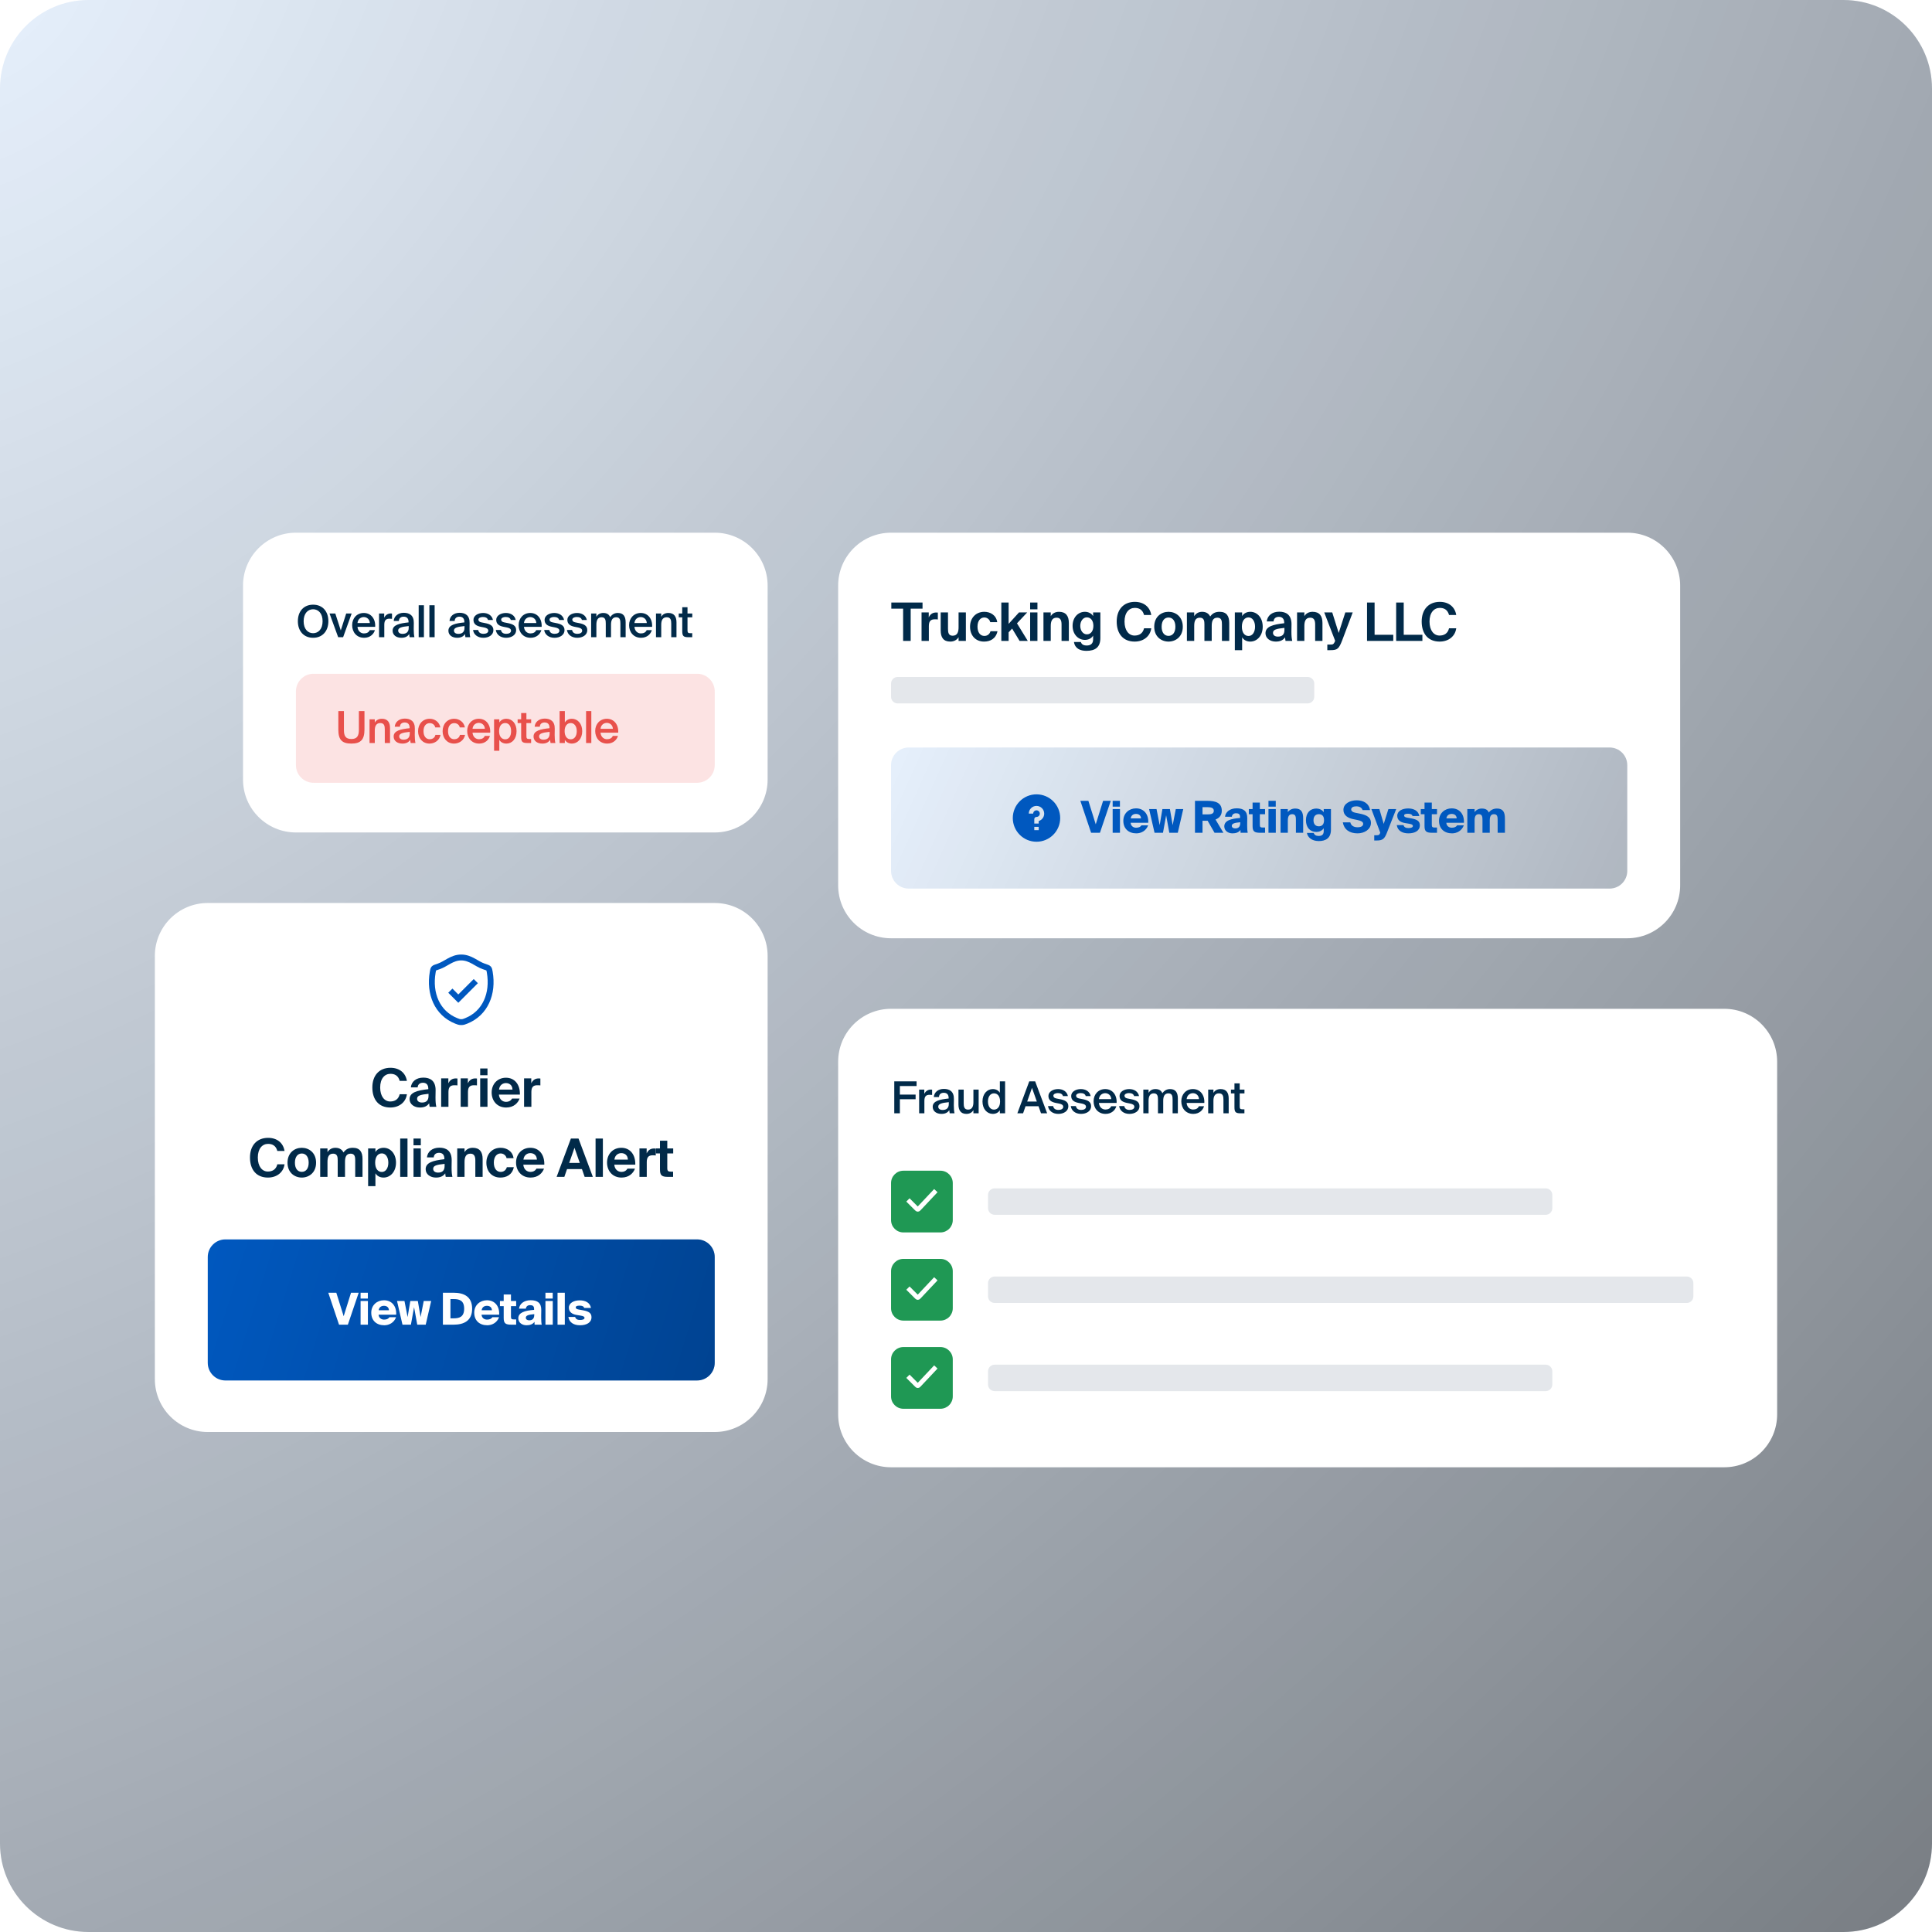 <?xml version="1.0" encoding="UTF-8"?> <svg xmlns="http://www.w3.org/2000/svg" width="524" height="524" viewBox="0 0 524 524" fill="none"><g clip-path="url(#clip0_6110_31798)"><path d="M0 24C0 10.745 10.745 0 24 0H500C513.255 0 524 10.745 524 24V500C524 513.255 513.255 524 500 524H24C10.745 524 0 513.255 0 500V24Z" fill="#E6F0FC"></path><path d="M0 24C0 10.745 10.745 0 24 0H500C513.255 0 524 10.745 524 24V500C524 513.255 513.255 524 500 524H24C10.745 524 0 513.255 0 500V24Z" fill="url(#paint0_radial_6110_31798)" style="mix-blend-mode:overlay"></path><g filter="url(#filter0_d_6110_31798)"><path d="M227.326 278.391C227.326 270.467 233.749 264.043 241.674 264.043H467.652C475.576 264.043 482 270.467 482 278.391V374.043C482 381.968 475.576 388.391 467.652 388.391H241.674C233.749 388.391 227.326 381.968 227.326 374.043V278.391Z" fill="white"></path><path d="M242.546 292.391V283.723H248.596V284.99H244.065V287.31H248.333V288.565H244.065V292.391H242.546ZM252.806 285.971V287.405C252.567 287.382 252.339 287.37 252.124 287.37C251.228 287.37 250.713 287.728 250.713 289.02V292.391H249.291V285.959H250.689V287.107C251.036 286.389 251.658 285.959 252.435 285.947C252.543 285.947 252.698 285.959 252.806 285.971ZM257.333 289.857V289.366C255.3 289.558 254.475 289.857 254.475 290.586C254.475 291.148 254.941 291.483 255.659 291.483C256.711 291.483 257.333 290.957 257.333 289.857ZM255.348 292.547C253.949 292.547 252.969 291.793 252.969 290.622C252.969 289.008 254.953 288.625 257.297 288.374V288.254C257.297 287.154 256.675 286.82 255.958 286.82C255.24 286.82 254.702 287.202 254.666 287.979H253.267C253.363 286.676 254.451 285.767 256.005 285.767C257.548 285.767 258.755 286.473 258.72 288.529C258.72 288.84 258.696 289.605 258.696 290.191C258.696 291.004 258.755 291.853 258.887 292.391H257.584C257.536 292.116 257.5 291.961 257.464 291.518C257.046 292.224 256.304 292.547 255.348 292.547ZM264.008 292.391V291.507C263.638 292.176 262.98 292.547 262.107 292.547C260.577 292.547 259.955 291.542 259.955 290.012V285.959H261.378V289.665C261.378 290.538 261.498 291.387 262.562 291.387C263.626 291.387 264.008 290.55 264.008 289.39V285.959H265.431V292.391H264.008ZM271.182 286.82V283.723H272.605V292.391H271.182V291.542C270.799 292.176 270.13 292.547 269.269 292.547C267.738 292.547 266.471 291.243 266.471 289.175C266.471 287.118 267.738 285.815 269.269 285.815C270.13 285.815 270.799 286.186 271.182 286.82ZM271.242 289.175C271.242 287.692 270.5 286.975 269.58 286.975C268.623 286.975 267.954 287.836 267.954 289.175C267.954 290.55 268.623 291.387 269.58 291.387C270.5 291.387 271.242 290.658 271.242 289.175ZM275.926 292.391L279.155 283.723H280.757L284.009 292.391H282.347L281.666 290.466H278.15L277.481 292.391H275.926ZM279.896 285.48L278.593 289.199H281.211L279.896 285.48ZM289.639 287.716H288.3C288.145 287.13 287.607 286.903 286.889 286.903C286.268 286.903 285.694 287.178 285.694 287.609C285.694 288.039 285.993 288.266 286.555 288.374L287.463 288.553C288.767 288.804 289.759 289.211 289.759 290.466C289.759 291.805 288.492 292.547 287.033 292.547C285.455 292.547 284.402 291.638 284.247 290.43H285.634C285.765 291.1 286.232 291.471 287.081 291.471C287.834 291.471 288.372 291.16 288.372 290.634C288.372 290.108 287.894 289.88 287.26 289.749L286.292 289.558C285.203 289.33 284.355 288.864 284.355 287.68C284.355 286.545 285.586 285.815 286.973 285.815C288.228 285.815 289.376 286.425 289.639 287.716ZM295.813 287.716H294.474C294.319 287.13 293.781 286.903 293.063 286.903C292.442 286.903 291.868 287.178 291.868 287.609C291.868 288.039 292.167 288.266 292.729 288.374L293.637 288.553C294.94 288.804 295.933 289.211 295.933 290.466C295.933 291.805 294.665 292.547 293.207 292.547C291.629 292.547 290.576 291.638 290.421 290.43H291.808C291.939 291.1 292.406 291.471 293.255 291.471C294.008 291.471 294.546 291.16 294.546 290.634C294.546 290.108 294.068 289.88 293.434 289.749L292.465 289.558C291.377 289.33 290.529 288.864 290.529 287.68C290.529 286.545 291.76 285.815 293.147 285.815C294.402 285.815 295.55 286.425 295.813 287.716ZM302.847 289.582H298.052C298.148 290.777 298.985 291.363 299.798 291.363C300.551 291.363 301.125 291.076 301.376 290.466H302.775C302.488 291.495 301.508 292.547 299.858 292.547C297.789 292.547 296.605 290.98 296.605 289.127C296.605 287.19 297.933 285.815 299.762 285.815C301.735 285.815 302.978 287.429 302.847 289.582ZM299.762 286.927C299.092 286.927 298.184 287.334 298.052 288.541H301.4C301.364 287.537 300.599 286.927 299.762 286.927ZM308.932 287.716H307.593C307.437 287.13 306.899 286.903 306.182 286.903C305.56 286.903 304.986 287.178 304.986 287.609C304.986 288.039 305.285 288.266 305.847 288.374L306.756 288.553C308.059 288.804 309.051 289.211 309.051 290.466C309.051 291.805 307.784 292.547 306.325 292.547C304.747 292.547 303.695 291.638 303.539 290.43H304.926C305.058 291.1 305.524 291.471 306.373 291.471C307.126 291.471 307.664 291.16 307.664 290.634C307.664 290.108 307.186 289.88 306.553 289.749L305.584 289.558C304.496 289.33 303.647 288.864 303.647 287.68C303.647 286.545 304.879 285.815 306.266 285.815C307.521 285.815 308.669 286.425 308.932 287.716ZM311.519 288.972V292.391H310.096V285.959H311.519V286.855C311.89 286.186 312.523 285.815 313.384 285.815C314.388 285.815 314.962 286.234 315.261 286.951C315.823 286.138 316.553 285.815 317.354 285.815C318.884 285.815 319.458 286.82 319.458 288.35V292.391H318.035V288.697C318.035 287.824 317.951 286.975 316.899 286.975C315.847 286.975 315.488 287.812 315.488 288.972V292.391H314.066V288.697C314.066 287.824 313.982 286.975 312.93 286.975C311.878 286.975 311.519 287.812 311.519 288.972ZM326.635 289.582H321.84C321.936 290.777 322.773 291.363 323.586 291.363C324.339 291.363 324.913 291.076 325.164 290.466H326.563C326.276 291.495 325.295 292.547 323.645 292.547C321.577 292.547 320.393 290.98 320.393 289.127C320.393 287.19 321.72 285.815 323.55 285.815C325.523 285.815 326.766 287.429 326.635 289.582ZM323.55 286.927C322.88 286.927 321.972 287.334 321.84 288.541H325.188C325.152 287.537 324.387 286.927 323.55 286.927ZM329.109 285.959V286.855C329.48 286.186 330.15 285.815 331.058 285.815C332.613 285.815 333.246 286.82 333.246 288.35V292.391H331.824V288.697C331.824 287.824 331.704 286.975 330.604 286.975C329.504 286.975 329.109 287.812 329.109 288.972V292.391H327.687V285.959H329.109ZM334.811 285.959V284.261H336.234V285.959H337.525V286.987H336.234V290.49C336.234 291.148 336.389 291.303 336.999 291.303H337.513V292.391H336.461C335.086 292.391 334.811 292.021 334.811 290.705V286.987H333.855V285.959H334.811Z" fill="#012A49"></path><path d="M241.673 311.304C241.673 309.455 243.172 307.956 245.021 307.956H255.065C256.914 307.956 258.412 309.455 258.412 311.304V321.348C258.412 323.197 256.914 324.696 255.065 324.696H245.021C243.172 324.696 241.673 323.197 241.673 321.348V311.304Z" fill="#1F9854"></path><path d="M246.695 316.326L248.521 318.151C248.712 318.343 248.807 318.438 248.925 318.436C249.043 318.435 249.136 318.336 249.321 318.139L253.391 313.815" stroke="white" stroke-width="1.255" stroke-miterlimit="16" stroke-linecap="square"></path><path d="M267.978 314.533C267.978 313.542 268.781 312.739 269.771 312.739H419.228C420.218 312.739 421.021 313.542 421.021 314.533V318.12C421.021 319.11 420.218 319.913 419.228 319.913H269.771C268.78 319.913 267.978 319.11 267.978 318.12V314.533Z" fill="#E4E7EB"></path><path d="M241.673 335.217C241.673 333.368 243.172 331.87 245.021 331.87H255.065C256.914 331.87 258.412 333.368 258.412 335.217V345.261C258.412 347.11 256.914 348.609 255.065 348.609H245.021C243.172 348.609 241.673 347.11 241.673 345.261V335.217Z" fill="#1F9854"></path><path d="M246.695 340.239L248.521 342.064C248.712 342.256 248.807 342.351 248.925 342.349C249.043 342.348 249.136 342.249 249.321 342.052L253.391 337.728" stroke="white" stroke-width="1.255" stroke-miterlimit="16" stroke-linecap="square"></path><path d="M267.978 338.446C267.978 337.455 268.781 336.652 269.771 336.652H457.488C458.479 336.652 459.282 337.455 459.282 338.446V342.033C459.282 343.023 458.479 343.826 457.488 343.826H269.771C268.781 343.826 267.978 343.023 267.978 342.033V338.446Z" fill="#E4E7EB"></path><path d="M241.673 359.13C241.673 357.281 243.172 355.783 245.021 355.783H255.065C256.914 355.783 258.412 357.281 258.412 359.13V369.174C258.412 371.023 256.914 372.522 255.065 372.522H245.021C243.172 372.522 241.673 371.023 241.673 369.174V359.13Z" fill="#1F9854"></path><path d="M246.695 364.152L248.521 365.977C248.712 366.169 248.807 366.264 248.925 366.262C249.043 366.261 249.136 366.162 249.321 365.965L253.391 361.641" stroke="white" stroke-width="1.255" stroke-miterlimit="16" stroke-linecap="square"></path><path d="M267.978 362.359C267.978 361.368 268.781 360.565 269.771 360.565H419.228C420.218 360.565 421.021 361.368 421.021 362.359V365.946C421.021 366.936 420.218 367.739 419.228 367.739H269.771C268.78 367.739 267.978 366.936 267.978 365.946V362.359Z" fill="#E4E7EB"></path></g><g filter="url(#filter1_d_6110_31798)"><path d="M227.326 149.261C227.326 141.337 233.749 134.913 241.674 134.913H441.347C449.271 134.913 455.695 141.337 455.695 149.261V230.565C455.695 238.489 449.271 244.913 441.347 244.913H241.674C233.749 244.913 227.326 238.489 227.326 230.565V149.261Z" fill="white"></path><path d="M244.945 164.261V155.523H241.745V153.859H250.21V155.523H246.996V164.261H244.945ZM254.363 156.585V158.45C254.076 158.407 253.832 158.407 253.545 158.407C252.569 158.407 251.924 158.766 251.924 160.215V164.261H249.944V156.542H251.895V157.89C252.34 156.929 253.028 156.556 253.932 156.556C254.061 156.556 254.234 156.57 254.363 156.585ZM259.986 164.261V163.242C259.541 164.031 258.694 164.447 257.733 164.447C255.882 164.447 255.136 163.314 255.136 161.42V156.542H257.116V160.99C257.116 162.023 257.274 162.855 258.379 162.855C259.699 162.855 259.986 161.779 259.986 160.559V156.542H261.966V164.261H259.986ZM266.97 156.37C268.591 156.37 270.198 157.273 270.471 159.182H268.577C268.419 158.436 267.73 157.905 266.97 157.905C265.937 157.905 265.119 158.78 265.119 160.387C265.119 162.008 265.894 162.912 266.984 162.912C267.673 162.912 268.376 162.553 268.649 161.635H270.543C270.083 163.744 268.491 164.447 266.884 164.447C264.574 164.447 263.096 162.754 263.096 160.416C263.096 158.063 264.66 156.37 266.97 156.37ZM271.581 153.859H273.561V159.641L276.374 156.542H278.597L275.828 159.497L278.755 164.261H276.531L274.508 160.918L273.561 161.937V164.261H271.581V153.859ZM279.396 156.542H281.376V164.261H279.396V156.542ZM279.396 153.859H281.376V155.695H279.396V153.859ZM284.988 156.542V157.56C285.433 156.771 286.265 156.37 287.226 156.37C289.077 156.37 289.895 157.489 289.895 159.397V164.261H287.915V159.827C287.915 158.837 287.7 157.962 286.581 157.962C285.275 157.962 284.988 159.024 284.988 160.243V164.261H283.008V156.542H284.988ZM294.769 162.482C295.874 162.482 296.548 161.549 296.548 160.172C296.548 158.809 295.874 157.876 294.769 157.876C293.75 157.876 292.99 158.895 292.99 160.186C292.99 161.463 293.75 162.482 294.769 162.482ZM296.476 156.542H298.442V163.486C298.442 166.011 297.022 166.958 294.654 166.958C293.004 166.958 291.555 166.356 291.283 164.562H293.162C293.334 165.193 293.865 165.509 294.755 165.509C295.788 165.509 296.476 165.021 296.476 163.859V162.826C295.974 163.673 295.07 163.988 294.267 163.988C292.373 163.988 290.909 162.424 290.909 160.172C290.909 157.977 292.33 156.37 294.267 156.37C295.243 156.37 296.132 156.872 296.476 157.546V156.542ZM310.291 160.846H312.242C311.969 162.955 310.219 164.447 307.737 164.447C304.638 164.447 302.873 162.338 302.873 159.01C302.873 155.724 304.767 153.672 307.794 153.672C310.233 153.672 311.898 155.064 312.242 157.23H310.291C309.903 155.781 308.928 155.308 307.78 155.308C306.216 155.308 304.996 156.599 304.996 159.01C304.996 161.492 306.216 162.812 307.708 162.812C308.942 162.812 309.946 162.267 310.291 160.846ZM316.925 157.919C315.835 157.919 315.06 158.794 315.06 160.416C315.06 162.037 315.835 162.898 316.925 162.898C318.016 162.898 318.79 162.037 318.79 160.416C318.79 158.794 318.016 157.919 316.925 157.919ZM316.925 164.447C314.974 164.447 313.051 163.113 313.051 160.416C313.051 157.704 314.974 156.37 316.925 156.37C318.877 156.37 320.799 157.704 320.799 160.416C320.799 163.113 318.877 164.447 316.925 164.447ZM331.414 164.261V159.77C331.414 158.923 331.342 157.962 330.18 157.962C328.86 157.962 328.644 159.067 328.644 160.243V164.261H326.664V159.77C326.664 158.923 326.593 157.962 325.431 157.962C324.111 157.962 323.895 159.067 323.895 160.243V164.261H321.915V156.542H323.895V157.56C324.34 156.8 325.115 156.37 326.048 156.37C327.353 156.37 327.941 157.073 328.243 157.632C328.86 156.771 329.62 156.37 330.782 156.37C332.719 156.37 333.394 157.575 333.394 159.397V164.261H331.414ZM338.631 162.927C339.664 162.927 340.396 161.922 340.396 160.416C340.396 158.909 339.664 157.89 338.631 157.89C337.54 157.89 336.823 158.852 336.823 160.401C336.823 161.994 337.54 162.927 338.631 162.927ZM336.895 166.772H334.915V156.542H336.895V157.532C337.311 156.8 338.143 156.37 339.119 156.37C340.984 156.37 342.476 157.977 342.476 160.401C342.476 162.869 340.941 164.447 339.104 164.447C338.301 164.447 337.397 164.146 336.895 163.285V166.772ZM348.363 161.305V160.731C346.139 160.961 345.264 161.219 345.264 162.08C345.264 162.64 345.695 163.099 346.599 163.099C347.847 163.099 348.363 162.439 348.363 161.305ZM348.535 163.3C347.976 164.103 347.172 164.447 346.01 164.447C344.532 164.447 343.227 163.587 343.227 162.18C343.227 160.358 345.264 159.813 348.306 159.469V159.34C348.306 158.149 347.66 157.733 346.857 157.733C346.096 157.733 345.465 158.12 345.422 158.981H343.571C343.729 157.46 344.963 156.341 346.957 156.341C348.779 156.341 350.286 157.144 350.286 159.741C350.286 159.971 350.257 161.018 350.257 161.707C350.257 162.927 350.329 163.615 350.487 164.261H348.665C348.607 164.017 348.579 163.687 348.535 163.3ZM353.772 156.542V157.56C354.217 156.771 355.049 156.37 356.01 156.37C357.861 156.37 358.679 157.489 358.679 159.397V164.261H356.699V159.827C356.699 158.837 356.484 157.962 355.364 157.962C354.059 157.962 353.772 159.024 353.772 160.243V164.261H351.792V156.542H353.772ZM360.83 166.772H359.998V165.251H360.744C361.404 165.251 361.691 165.265 362.035 164.447L362.121 164.232L359.166 156.542H361.332L363.083 162.109L364.876 156.542H366.885L364.058 164.031C363.14 166.427 362.753 166.772 360.83 166.772ZM372.82 153.859V162.597H377.885V164.261H370.768V153.859H372.82ZM380.719 153.859V162.597H385.784V164.261H378.668V153.859H380.719ZM393.009 160.846H394.961C394.688 162.955 392.938 164.447 390.455 164.447C387.356 164.447 385.592 162.338 385.592 159.01C385.592 155.724 387.485 153.672 390.513 153.672C392.952 153.672 394.616 155.064 394.961 157.23H393.009C392.622 155.781 391.646 155.308 390.499 155.308C388.935 155.308 387.715 156.599 387.715 159.01C387.715 161.492 388.935 162.812 390.427 162.812C391.661 162.812 392.665 162.267 393.009 160.846Z" fill="#012A49"></path><path d="M241.673 175.837C241.673 174.846 242.476 174.043 243.467 174.043H354.662C355.653 174.043 356.456 174.846 356.456 175.837V179.424C356.456 180.414 355.653 181.217 354.662 181.217H243.467C242.476 181.217 241.673 180.414 241.673 179.424V175.837Z" fill="#E4E7EB"></path><path d="M241.673 197.956C241.673 195.315 243.815 193.174 246.456 193.174H436.565C439.206 193.174 441.347 195.315 441.347 197.956V226.652C441.347 229.294 439.206 231.435 436.565 231.435H246.456C243.815 231.435 241.673 229.294 241.673 226.652V197.956Z" fill="#E6F0FC"></path><path d="M241.673 197.956C241.673 195.315 243.815 193.174 246.456 193.174H436.565C439.206 193.174 441.347 195.315 441.347 197.956V226.652C441.347 229.294 439.206 231.435 436.565 231.435H246.456C243.815 231.435 241.673 229.294 241.673 226.652V197.956Z" fill="url(#paint1_linear_6110_31798)" style="mix-blend-mode:overlay"></path><path fill-rule="evenodd" clip-rule="evenodd" d="M274.692 212.304C274.692 208.755 277.57 205.878 281.119 205.878C284.668 205.878 287.546 208.755 287.546 212.304C287.546 215.854 284.668 218.731 281.119 218.731C277.57 218.731 274.692 215.854 274.692 212.304ZM280.222 211.109C280.222 210.613 280.624 210.212 281.119 210.212C281.614 210.212 282.016 210.613 282.016 211.109C282.016 211.604 281.614 212.005 281.119 212.005C280.789 212.005 280.521 212.273 280.521 212.603V213.799H281.717V213.114C282.581 212.857 283.211 212.057 283.211 211.109C283.211 209.953 282.275 209.016 281.119 209.016C279.963 209.016 279.027 209.953 279.027 211.109H280.222ZM280.521 214.696V215.592H281.717V214.696H280.521Z" fill="#0058BF"></path><path d="M293.016 207.636H295.192L297.189 214.009L299.185 207.636H301.266L298.325 216.304H295.933L293.016 207.636ZM301.777 209.872H303.761V216.304H301.777V209.872ZM301.777 207.636H303.749V209.214H301.777V207.636ZM309.586 214.284H311.404C310.83 215.802 309.479 216.46 308.199 216.46C306.107 216.46 304.672 215.192 304.672 213.052C304.672 210.996 306.239 209.68 308.116 209.68C310.256 209.68 311.559 211.295 311.428 213.59H306.657C306.717 214.499 307.422 214.929 308.14 214.929C308.893 214.929 309.359 214.666 309.586 214.284ZM308.116 211.187C307.41 211.187 306.789 211.546 306.681 212.395H309.467C309.431 211.581 308.869 211.187 308.116 211.187ZM315.268 209.872H317.301L318.054 214.236L318.903 209.872H320.924L319.441 216.304H317.145L316.285 211.558L315.424 216.304H313.14L311.657 209.872H313.678L314.527 214.236L315.268 209.872ZM329.413 216.304L327.536 213.04H326.149V216.304H324.104V207.636H327.44C329.688 207.636 331.374 208.162 331.374 210.314C331.374 211.593 330.668 212.323 329.676 212.705L331.816 216.304H329.413ZM327.5 209.358H326.149V211.318H327.5C328.468 211.318 329.21 211.163 329.21 210.338C329.21 209.537 328.468 209.358 327.5 209.358ZM336.335 212.287V212.036C336.335 211.271 335.964 211.008 335.247 211.008C334.613 211.008 334.183 211.33 334.099 211.952H332.258C332.353 210.745 333.501 209.668 335.414 209.668C337.267 209.668 338.32 210.422 338.284 212.371L338.26 213.77V214.439C338.26 215.145 338.308 215.898 338.403 216.304H336.466L336.442 215.527C335.964 216.209 335.199 216.46 334.278 216.46C333.059 216.46 332.054 215.742 332.054 214.571C332.054 212.992 333.836 212.478 336.335 212.287ZM336.383 213.602V213.447C335.008 213.578 334.087 213.734 334.087 214.427C334.087 214.846 334.482 215.121 334.996 215.121C335.785 215.121 336.383 214.786 336.383 213.602ZM339.727 209.872V208.114H341.699V209.872H343.11V211.271H341.699V214.152C341.699 214.762 341.891 214.881 342.548 214.881H343.11V216.304H341.855C340.265 216.304 339.727 215.993 339.727 214.499V211.271H338.71V209.872H339.727ZM344.037 209.872H346.022V216.304H344.037V209.872ZM344.037 207.636H346.01V209.214H344.037V207.636ZM349.288 209.872V210.721C349.575 210.242 350.268 209.728 351.285 209.728C352.935 209.728 353.449 210.697 353.449 212.442V216.304H351.476V212.933C351.476 212.012 351.44 211.259 350.484 211.259C349.635 211.259 349.288 211.809 349.288 213.004V216.304H347.315V209.872H349.288ZM359.022 210.745V209.872H360.982V215.443C360.982 217.835 359.464 218.552 357.682 218.552C355.781 218.552 354.657 217.524 354.466 216.34H356.319C356.475 216.902 356.941 217.165 357.659 217.165C358.663 217.165 359.022 216.675 359.022 215.826V215.061C358.603 215.766 357.742 216.077 357.037 216.077C355.375 216.077 354.203 214.941 354.203 212.897C354.203 210.852 355.375 209.728 357.037 209.728C357.742 209.728 358.603 210.039 359.022 210.745ZM357.682 211.259C356.893 211.259 356.248 211.761 356.248 212.897C356.248 214.045 356.893 214.547 357.682 214.547C358.46 214.547 359.105 214.14 359.105 212.897C359.105 211.629 358.46 211.259 357.682 211.259ZM371.579 210.147H369.558C369.355 209.489 368.721 209.13 367.848 209.13C367.047 209.13 366.473 209.429 366.473 209.967C366.473 210.398 366.868 210.709 367.478 210.84L368.661 211.079C370.06 211.366 371.83 211.797 371.83 213.614C371.83 215.431 370 216.46 368.195 216.46C365.959 216.46 364.524 215.36 364.202 213.483H366.234C366.461 214.391 367.179 214.81 368.243 214.81C368.948 214.81 369.725 214.583 369.725 213.865C369.725 213.303 369.068 213.028 368.111 212.825L367.059 212.61C365.648 212.323 364.369 211.641 364.369 210.087C364.369 208.317 366.27 207.492 367.968 207.492C369.654 207.492 371.292 208.234 371.579 210.147ZM373.358 218.397H372.725V216.974H373.119C373.932 216.974 374.1 216.914 374.291 216.436L374.351 216.268L371.948 209.872H374.112L375.295 213.901L376.563 209.872H378.679L376.156 216.304C375.511 217.942 375.032 218.397 373.358 218.397ZM384.953 211.761H383.112C382.98 211.283 382.478 211.139 381.856 211.139C381.175 211.139 380.828 211.295 380.828 211.617C380.828 211.916 381.055 212.084 381.617 212.191L382.813 212.406C384.355 212.693 385.096 213.148 385.096 214.284C385.096 215.73 383.769 216.46 381.988 216.46C380.29 216.46 379.058 215.718 378.831 214.212H380.66C380.84 214.834 381.33 215.025 382.012 215.025C382.717 215.025 383.207 214.834 383.207 214.451C383.207 214.164 382.956 213.985 382.203 213.853L381.055 213.662C379.812 213.459 378.963 212.837 378.963 211.689C378.963 210.41 380.314 209.704 381.904 209.704C383.375 209.704 384.702 210.29 384.953 211.761ZM386.363 209.872V208.114H388.336V209.872H389.746V211.271H388.336V214.152C388.336 214.762 388.527 214.881 389.184 214.881H389.746V216.304H388.491C386.901 216.304 386.363 215.993 386.363 214.499V211.271H385.346V209.872H386.363ZM395.204 214.284H397.022C396.448 215.802 395.097 216.46 393.817 216.46C391.725 216.46 390.29 215.192 390.29 213.052C390.29 210.996 391.857 209.68 393.734 209.68C395.874 209.68 397.177 211.295 397.046 213.59H392.275C392.335 214.499 393.04 214.929 393.758 214.929C394.511 214.929 394.977 214.666 395.204 214.284ZM393.734 211.187C393.028 211.187 392.407 211.546 392.299 212.395H395.085C395.049 211.581 394.487 211.187 393.734 211.187ZM399.941 212.956V216.304H397.968V209.872H399.941V210.721C400.228 210.242 400.921 209.728 401.889 209.728C402.93 209.728 403.504 210.099 403.803 210.816C404.293 210.099 405.094 209.728 406.003 209.728C407.653 209.728 408.167 210.697 408.167 212.442V216.304H406.194V212.933C406.194 212.012 406.146 211.259 405.201 211.259C404.388 211.259 404.054 211.809 404.054 212.956V216.304H402.081V212.933C402.081 212.012 402.033 211.259 401.088 211.259C400.275 211.259 399.941 211.809 399.941 212.956Z" fill="#0058BF"></path></g><g filter="url(#filter2_d_6110_31798)"><path d="M65.913 149.261C65.913 141.337 72.337 134.913 80.261 134.913H193.848C201.772 134.913 208.196 141.337 208.196 149.261V201.87C208.196 209.794 201.772 216.217 193.848 216.217H80.261C72.337 216.217 65.913 209.794 65.913 201.87V149.261Z" fill="white"></path><path d="M82.353 158.921C82.353 161.037 83.489 162.173 84.924 162.173C86.359 162.173 87.494 161.037 87.494 158.921C87.494 156.816 86.359 155.68 84.924 155.68C83.489 155.68 82.353 156.816 82.353 158.921ZM89.061 158.921C89.061 161.587 87.471 163.416 84.924 163.416C82.377 163.416 80.787 161.587 80.787 158.921C80.787 156.242 82.377 154.437 84.924 154.437C87.471 154.437 89.061 156.242 89.061 158.921ZM90.943 156.828L92.426 161.42L93.897 156.828H95.379L93.06 163.261H91.721L89.377 156.828H90.943ZM101.754 160.451H96.96C97.055 161.647 97.892 162.233 98.706 162.233C99.459 162.233 100.033 161.946 100.284 161.336H101.683C101.396 162.364 100.415 163.416 98.765 163.416C96.697 163.416 95.513 161.85 95.513 159.997C95.513 158.06 96.84 156.685 98.67 156.685C100.642 156.685 101.886 158.299 101.754 160.451ZM98.67 157.797C98 157.797 97.091 158.203 96.96 159.411H100.308C100.272 158.407 99.507 157.797 98.67 157.797ZM106.322 156.84V158.275C106.082 158.251 105.855 158.239 105.64 158.239C104.743 158.239 104.229 158.598 104.229 159.889V163.261H102.806V156.828H104.205V157.976C104.552 157.259 105.174 156.828 105.951 156.816C106.059 156.816 106.214 156.828 106.322 156.84ZM110.848 160.726V160.236C108.816 160.427 107.991 160.726 107.991 161.455C107.991 162.017 108.457 162.352 109.175 162.352C110.227 162.352 110.848 161.826 110.848 160.726ZM108.864 163.416C107.465 163.416 106.484 162.663 106.484 161.491C106.484 159.877 108.469 159.495 110.813 159.243V159.124C110.813 158.024 110.191 157.689 109.473 157.689C108.756 157.689 108.218 158.072 108.182 158.849H106.783C106.879 157.546 107.967 156.637 109.521 156.637C111.064 156.637 112.271 157.342 112.235 159.399C112.235 159.71 112.211 160.475 112.211 161.061C112.211 161.874 112.271 162.723 112.403 163.261H111.1C111.052 162.986 111.016 162.83 110.98 162.388C110.561 163.093 109.82 163.416 108.864 163.416ZM114.977 154.592V163.261H113.555V154.592H114.977ZM117.882 154.592V163.261H116.459V154.592H117.882ZM125.981 160.726V160.236C123.949 160.427 123.124 160.726 123.124 161.455C123.124 162.017 123.59 162.352 124.307 162.352C125.36 162.352 125.981 161.826 125.981 160.726ZM123.997 163.416C122.598 163.416 121.617 162.663 121.617 161.491C121.617 159.877 123.602 159.495 125.945 159.243V159.124C125.945 158.024 125.324 157.689 124.606 157.689C123.889 157.689 123.351 158.072 123.315 158.849H121.916C122.012 157.546 123.1 156.637 124.654 156.637C126.197 156.637 127.404 157.342 127.368 159.399C127.368 159.71 127.344 160.475 127.344 161.061C127.344 161.874 127.404 162.723 127.536 163.261H126.232C126.185 162.986 126.149 162.83 126.113 162.388C125.694 163.093 124.953 163.416 123.997 163.416ZM133.697 158.586H132.358C132.203 158 131.665 157.773 130.947 157.773C130.326 157.773 129.752 158.048 129.752 158.478C129.752 158.909 130.051 159.136 130.613 159.243L131.521 159.423C132.825 159.674 133.817 160.08 133.817 161.336C133.817 162.675 132.55 163.416 131.091 163.416C129.513 163.416 128.46 162.508 128.305 161.3H129.692C129.823 161.97 130.29 162.34 131.139 162.34C131.892 162.34 132.43 162.029 132.43 161.503C132.43 160.977 131.952 160.75 131.318 160.618L130.35 160.427C129.261 160.2 128.413 159.734 128.413 158.55C128.413 157.414 129.644 156.685 131.031 156.685C132.286 156.685 133.434 157.295 133.697 158.586ZM139.871 158.586H138.532C138.377 158 137.839 157.773 137.121 157.773C136.5 157.773 135.926 158.048 135.926 158.478C135.926 158.909 136.225 159.136 136.787 159.243L137.695 159.423C138.998 159.674 139.991 160.08 139.991 161.336C139.991 162.675 138.723 163.416 137.265 163.416C135.687 163.416 134.634 162.508 134.479 161.3H135.866C135.997 161.97 136.464 162.34 137.313 162.34C138.066 162.34 138.604 162.029 138.604 161.503C138.604 160.977 138.126 160.75 137.492 160.618L136.523 160.427C135.435 160.2 134.587 159.734 134.587 158.55C134.587 157.414 135.818 156.685 137.205 156.685C138.46 156.685 139.608 157.295 139.871 158.586ZM146.905 160.451H142.11C142.206 161.647 143.043 162.233 143.856 162.233C144.609 162.233 145.183 161.946 145.434 161.336H146.833C146.546 162.364 145.566 163.416 143.916 163.416C141.847 163.416 140.663 161.85 140.663 159.997C140.663 158.06 141.991 156.685 143.82 156.685C145.793 156.685 147.036 158.299 146.905 160.451ZM143.82 157.797C143.15 157.797 142.242 158.203 142.11 159.411H145.458C145.422 158.407 144.657 157.797 143.82 157.797ZM152.99 158.586H151.651C151.495 158 150.957 157.773 150.24 157.773C149.618 157.773 149.044 158.048 149.044 158.478C149.044 158.909 149.343 159.136 149.905 159.243L150.814 159.423C152.117 159.674 153.109 160.08 153.109 161.336C153.109 162.675 151.842 163.416 150.383 163.416C148.805 163.416 147.753 162.508 147.597 161.3H148.984C149.116 161.97 149.582 162.34 150.431 162.34C151.184 162.34 151.722 162.029 151.722 161.503C151.722 160.977 151.244 160.75 150.61 160.618L149.642 160.427C148.554 160.2 147.705 159.734 147.705 158.55C147.705 157.414 148.937 156.685 150.324 156.685C151.579 156.685 152.727 157.295 152.99 158.586ZM159.164 158.586H157.825C157.669 158 157.131 157.773 156.414 157.773C155.792 157.773 155.218 158.048 155.218 158.478C155.218 158.909 155.517 159.136 156.079 159.243L156.988 159.423C158.291 159.674 159.283 160.08 159.283 161.336C159.283 162.675 158.016 163.416 156.557 163.416C154.979 163.416 153.927 162.508 153.771 161.3H155.158C155.29 161.97 155.756 162.34 156.605 162.34C157.358 162.34 157.896 162.029 157.896 161.503C157.896 160.977 157.418 160.75 156.784 160.618L155.816 160.427C154.728 160.2 153.879 159.734 153.879 158.55C153.879 157.414 155.111 156.685 156.497 156.685C157.753 156.685 158.901 157.295 159.164 158.586ZM161.751 159.841V163.261H160.328V156.828H161.751V157.725C162.121 157.055 162.755 156.685 163.616 156.685C164.62 156.685 165.194 157.103 165.493 157.821C166.055 157.008 166.784 156.685 167.586 156.685C169.116 156.685 169.69 157.689 169.69 159.22V163.261H168.267V159.566C168.267 158.693 168.183 157.845 167.131 157.845C166.079 157.845 165.72 158.682 165.72 159.841V163.261H164.298V159.566C164.298 158.693 164.214 157.845 163.162 157.845C162.109 157.845 161.751 158.682 161.751 159.841ZM176.867 160.451H172.072C172.168 161.647 173.005 162.233 173.818 162.233C174.571 162.233 175.145 161.946 175.396 161.336H176.795C176.508 162.364 175.527 163.416 173.877 163.416C171.809 163.416 170.625 161.85 170.625 159.997C170.625 158.06 171.952 156.685 173.782 156.685C175.755 156.685 176.998 158.299 176.867 160.451ZM173.782 157.797C173.112 157.797 172.203 158.203 172.072 159.411H175.42C175.384 158.407 174.619 157.797 173.782 157.797ZM179.341 156.828V157.725C179.712 157.055 180.382 156.685 181.29 156.685C182.845 156.685 183.478 157.689 183.478 159.22V163.261H182.055V159.566C182.055 158.693 181.936 157.845 180.836 157.845C179.736 157.845 179.341 158.682 179.341 159.841V163.261H177.919V156.828H179.341ZM185.043 156.828V155.13H186.466V156.828H187.757V157.857H186.466V161.36C186.466 162.017 186.621 162.173 187.231 162.173H187.745V163.261H186.693C185.318 163.261 185.043 162.89 185.043 161.575V157.857H184.086V156.828H185.043Z" fill="#012A49"></path><path d="M80.261 177.957C80.261 175.315 82.402 173.174 85.043 173.174H189.065C191.706 173.174 193.848 175.315 193.848 177.956V197.956C193.848 200.598 191.706 202.739 189.065 202.739H85.043C82.402 202.739 80.261 200.598 80.261 197.956V177.957Z" fill="#E8504B" fill-opacity="0.16"></path><path d="M91.763 183.288H93.281V188.405C93.281 189.996 93.7 190.868 95.314 190.868C96.904 190.868 97.335 189.948 97.335 188.358V183.288H98.853V188.298C98.853 191.036 97.837 192.112 95.314 192.112C92.827 192.112 91.763 191.143 91.763 188.346V183.288ZM101.65 185.524V186.421C102.02 185.751 102.69 185.38 103.598 185.38C105.153 185.38 105.786 186.385 105.786 187.915V191.956H104.364V188.262C104.364 187.389 104.244 186.54 103.144 186.54C102.044 186.54 101.65 187.377 101.65 188.537V191.956H100.227V185.524H101.65ZM111.129 189.422V188.931C109.097 189.123 108.272 189.422 108.272 190.151C108.272 190.713 108.738 191.048 109.456 191.048C110.508 191.048 111.129 190.522 111.129 189.422ZM109.145 192.112C107.746 192.112 106.765 191.359 106.765 190.187C106.765 188.573 108.75 188.19 111.094 187.939V187.82C111.094 186.72 110.472 186.385 109.754 186.385C109.037 186.385 108.499 186.767 108.463 187.545H107.064C107.16 186.241 108.248 185.333 109.802 185.333C111.345 185.333 112.552 186.038 112.516 188.095C112.516 188.405 112.493 189.171 112.493 189.756C112.493 190.57 112.552 191.418 112.684 191.956H111.381C111.333 191.681 111.297 191.526 111.261 191.084C110.843 191.789 110.101 192.112 109.145 192.112ZM116.55 185.38C117.961 185.38 119.18 186.301 119.431 187.724H118.044C117.913 187.042 117.327 186.564 116.55 186.564C115.653 186.564 114.864 187.222 114.864 188.74C114.864 190.271 115.677 190.928 116.514 190.928C117.219 190.928 117.901 190.617 118.092 189.756H119.479C119.192 191.263 117.865 192.112 116.49 192.112C114.625 192.112 113.393 190.665 113.393 188.752C113.393 186.839 114.625 185.38 116.55 185.38ZM123.202 185.38C124.613 185.38 125.833 186.301 126.084 187.724H124.697C124.566 187.042 123.98 186.564 123.202 186.564C122.306 186.564 121.517 187.222 121.517 188.74C121.517 190.271 122.33 190.928 123.167 190.928C123.872 190.928 124.554 190.617 124.745 189.756H126.132C125.845 191.263 124.518 192.112 123.143 192.112C121.277 192.112 120.046 190.665 120.046 188.752C120.046 186.839 121.277 185.38 123.202 185.38ZM132.952 189.147H128.157C128.253 190.342 129.09 190.928 129.903 190.928C130.656 190.928 131.23 190.641 131.481 190.031H132.88C132.593 191.06 131.613 192.112 129.963 192.112C127.894 192.112 126.711 190.546 126.711 188.692C126.711 186.755 128.038 185.38 129.867 185.38C131.84 185.38 133.083 186.995 132.952 189.147ZM129.867 186.492C129.198 186.492 128.289 186.899 128.157 188.106H131.505C131.469 187.102 130.704 186.492 129.867 186.492ZM135.367 188.74C135.367 190.223 136.096 190.952 137.029 190.952C138.033 190.952 138.619 190.115 138.619 188.74C138.619 187.389 138.033 186.54 137.029 186.54C136.096 186.54 135.367 187.258 135.367 188.74ZM134.004 185.524H135.427V186.385C135.809 185.751 136.479 185.38 137.34 185.38C138.918 185.38 140.102 186.684 140.102 188.74C140.102 190.809 138.918 192.112 137.34 192.112C136.479 192.112 135.809 191.741 135.427 191.108V194.049H134.004V185.524ZM141.35 185.524V183.826H142.773V185.524H144.064V186.552H142.773V190.055C142.773 190.713 142.928 190.868 143.538 190.868H144.052V191.956H143C141.625 191.956 141.35 191.586 141.35 190.271V186.552H140.394V185.524H141.35ZM149.072 189.422V188.931C147.04 189.123 146.215 189.422 146.215 190.151C146.215 190.713 146.681 191.048 147.398 191.048C148.451 191.048 149.072 190.522 149.072 189.422ZM147.087 192.112C145.689 192.112 144.708 191.359 144.708 190.187C144.708 188.573 146.693 188.19 149.036 187.939V187.82C149.036 186.72 148.415 186.385 147.697 186.385C146.98 186.385 146.442 186.767 146.406 187.545H145.007C145.103 186.241 146.191 185.333 147.745 185.333C149.287 185.333 150.495 186.038 150.459 188.095C150.459 188.405 150.435 189.171 150.435 189.756C150.435 190.57 150.495 191.418 150.627 191.956H149.323C149.276 191.681 149.24 191.526 149.204 191.084C148.785 191.789 148.044 192.112 147.087 192.112ZM153.141 188.74C153.141 190.223 153.871 190.952 154.803 190.952C155.76 190.952 156.43 190.115 156.43 188.74C156.43 187.401 155.76 186.54 154.803 186.54C153.871 186.54 153.141 187.258 153.141 188.74ZM151.778 183.288H153.201V186.385C153.584 185.751 154.253 185.38 155.114 185.38C156.645 185.38 157.912 186.684 157.912 188.74C157.912 190.809 156.645 192.112 155.114 192.112C154.253 192.112 153.584 191.741 153.201 191.108V191.956H151.778V183.288ZM160.379 183.288V191.956H158.957V183.288H160.379ZM167.672 189.147H162.877C162.973 190.342 163.81 190.928 164.623 190.928C165.376 190.928 165.95 190.641 166.201 190.031H167.6C167.313 191.06 166.333 192.112 164.683 192.112C162.614 192.112 161.431 190.546 161.431 188.692C161.431 186.755 162.758 185.38 164.587 185.38C166.56 185.38 167.804 186.995 167.672 189.147ZM164.587 186.492C163.918 186.492 163.009 186.899 162.877 188.106H166.225C166.189 187.102 165.424 186.492 164.587 186.492Z" fill="#E8504B"></path></g><g filter="url(#filter3_d_6110_31798)"><path d="M42 249.696C42 241.772 48.424 235.348 56.348 235.348H193.848C201.772 235.348 208.196 241.772 208.196 249.696V364.478C208.196 372.402 201.772 378.826 193.848 378.826H56.348C48.424 378.826 42 372.402 42 364.478V249.696Z" fill="white"></path><path d="M125.096 250.123C122.572 250.123 120.936 251.893 119.001 252.539C118.214 252.801 117.82 252.932 117.661 253.117C117.502 253.302 117.455 253.572 117.362 254.113C116.364 259.896 118.545 265.243 123.747 267.324C124.306 267.548 124.585 267.659 125.099 267.659C125.612 267.659 125.892 267.548 126.451 267.324C131.652 265.243 133.831 259.896 132.833 254.113C132.739 253.572 132.693 253.302 132.533 253.117C132.374 252.932 131.981 252.801 131.194 252.539C129.258 251.894 127.62 250.123 125.096 250.123Z" stroke="#0058BF" stroke-width="1.594" stroke-linecap="square"></path><path d="M122.706 259.688L124.3 261.283L128.485 257.098" stroke="#0058BF" stroke-width="1.594" stroke-linecap="square"></path><path d="M108.406 287.216H110.357C110.085 289.325 108.334 290.817 105.852 290.817C102.753 290.817 100.988 288.708 100.988 285.379C100.988 282.093 102.882 280.042 105.909 280.042C108.348 280.042 110.013 281.433 110.357 283.6H108.406C108.018 282.151 107.043 281.677 105.895 281.677C104.331 281.677 103.111 282.969 103.111 285.379C103.111 287.861 104.331 289.181 105.823 289.181C107.057 289.181 108.061 288.636 108.406 287.216ZM116.223 287.675V287.101C114 287.33 113.124 287.589 113.124 288.45C113.124 289.009 113.555 289.468 114.459 289.468C115.707 289.468 116.223 288.808 116.223 287.675ZM116.396 289.669C115.836 290.473 115.033 290.817 113.87 290.817C112.393 290.817 111.087 289.956 111.087 288.55C111.087 286.728 113.124 286.183 116.166 285.838V285.709C116.166 284.518 115.52 284.102 114.717 284.102C113.957 284.102 113.325 284.49 113.282 285.35H111.431C111.589 283.83 112.823 282.71 114.817 282.71C116.64 282.71 118.146 283.514 118.146 286.111C118.146 286.34 118.117 287.388 118.117 288.077C118.117 289.296 118.189 289.985 118.347 290.63H116.525C116.467 290.387 116.439 290.057 116.396 289.669ZM124.071 282.954V284.82C123.784 284.777 123.54 284.777 123.253 284.777C122.278 284.777 121.632 285.135 121.632 286.584V290.63H119.652V282.911H121.603V284.26C122.048 283.299 122.737 282.926 123.641 282.926C123.77 282.926 123.942 282.94 124.071 282.954ZM129.364 282.954V284.82C129.077 284.777 128.833 284.777 128.546 284.777C127.571 284.777 126.925 285.135 126.925 286.584V290.63H124.945V282.911H126.896V284.26C127.341 283.299 128.03 282.926 128.934 282.926C129.063 282.926 129.235 282.94 129.364 282.954ZM130.238 282.911H132.218V290.63H130.238V282.911ZM130.238 280.228H132.218V282.065H130.238V280.228ZM141.009 287.316H135.313C135.428 288.636 136.317 289.282 137.264 289.282C137.881 289.282 138.484 289.067 138.886 288.392H140.923C140.507 289.54 139.388 290.817 137.279 290.817C134.797 290.817 133.347 288.966 133.347 286.742C133.347 284.447 134.94 282.739 137.221 282.739C139.603 282.739 141.081 284.59 141.009 287.316ZM137.207 284.188C136.461 284.188 135.5 284.647 135.342 285.953H139.001C138.957 284.647 138.039 284.188 137.207 284.188ZM146.56 282.954V284.82C146.273 284.777 146.029 284.777 145.742 284.777C144.767 284.777 144.121 285.135 144.121 286.584V290.63H142.141V282.911H144.092V284.26C144.537 283.299 145.226 282.926 146.13 282.926C146.259 282.926 146.431 282.94 146.56 282.954ZM75.219 306.216H77.17C76.898 308.325 75.147 309.817 72.665 309.817C69.566 309.817 67.801 307.708 67.801 304.379C67.801 301.093 69.695 299.042 72.722 299.042C75.162 299.042 76.826 300.433 77.17 302.6H75.219C74.832 301.151 73.856 300.677 72.708 300.677C71.144 300.677 69.925 301.969 69.925 304.379C69.925 306.861 71.144 308.181 72.636 308.181C73.87 308.181 74.875 307.636 75.219 306.216ZM81.853 303.289C80.763 303.289 79.988 304.164 79.988 305.785C79.988 307.407 80.763 308.267 81.853 308.267C82.944 308.267 83.719 307.407 83.719 305.785C83.719 304.164 82.944 303.289 81.853 303.289ZM81.853 309.817C79.902 309.817 77.979 308.483 77.979 305.785C77.979 303.073 79.902 301.739 81.853 301.739C83.805 301.739 85.727 303.073 85.727 305.785C85.727 308.483 83.805 309.817 81.853 309.817ZM96.342 309.63V305.14C96.342 304.293 96.27 303.332 95.108 303.332C93.788 303.332 93.573 304.437 93.573 305.613V309.63H91.593V305.14C91.593 304.293 91.521 303.332 90.359 303.332C89.039 303.332 88.823 304.437 88.823 305.613V309.63H86.843V301.911H88.823V302.93C89.268 302.17 90.043 301.739 90.976 301.739C92.281 301.739 92.87 302.442 93.171 303.002C93.788 302.141 94.548 301.739 95.71 301.739C97.647 301.739 98.322 302.944 98.322 304.767V309.63H96.342ZM103.559 308.296C104.592 308.296 105.324 307.292 105.324 305.785C105.324 304.279 104.592 303.26 103.559 303.26C102.468 303.26 101.751 304.221 101.751 305.771C101.751 307.363 102.468 308.296 103.559 308.296ZM101.823 312.141H99.843V301.911H101.823V302.901C102.239 302.17 103.071 301.739 104.047 301.739C105.912 301.739 107.404 303.346 107.404 305.771C107.404 308.239 105.869 309.817 104.032 309.817C103.229 309.817 102.325 309.516 101.823 308.655V312.141ZM110.521 299.228V309.63H108.541V299.228H110.521ZM112.152 301.911H114.132V309.63H112.152V301.911ZM112.152 299.228H114.132V301.065H112.152V299.228ZM120.585 306.675V306.101C118.361 306.33 117.486 306.589 117.486 307.45C117.486 308.009 117.916 308.468 118.82 308.468C120.068 308.468 120.585 307.808 120.585 306.675ZM120.757 308.669C120.197 309.473 119.394 309.817 118.232 309.817C116.754 309.817 115.448 308.956 115.448 307.55C115.448 305.728 117.486 305.183 120.527 304.838V304.709C120.527 303.518 119.882 303.102 119.078 303.102C118.318 303.102 117.686 303.49 117.643 304.35H115.793C115.95 302.83 117.184 301.71 119.179 301.71C121.001 301.71 122.507 302.514 122.507 305.111C122.507 305.34 122.479 306.388 122.479 307.077C122.479 308.296 122.55 308.985 122.708 309.63H120.886C120.829 309.387 120.8 309.057 120.757 308.669ZM125.993 301.911V302.93C126.438 302.141 127.27 301.739 128.232 301.739C130.082 301.739 130.9 302.858 130.9 304.767V309.63H128.92V305.197C128.92 304.207 128.705 303.332 127.586 303.332C126.28 303.332 125.993 304.393 125.993 305.613V309.63H124.013V301.911H125.993ZM135.789 301.739C137.41 301.739 139.017 302.643 139.289 304.551H137.396C137.238 303.805 136.549 303.274 135.789 303.274C134.756 303.274 133.938 304.15 133.938 305.757C133.938 307.378 134.713 308.282 135.803 308.282C136.492 308.282 137.195 307.923 137.467 307.005H139.361C138.902 309.114 137.309 309.817 135.702 309.817C133.393 309.817 131.915 308.124 131.915 305.785C131.915 303.432 133.479 301.739 135.789 301.739ZM147.63 306.316H141.934C142.048 307.636 142.938 308.282 143.885 308.282C144.502 308.282 145.104 308.067 145.506 307.392H147.544C147.128 308.54 146.008 309.817 143.899 309.817C141.417 309.817 139.968 307.966 139.968 305.742C139.968 303.447 141.561 301.739 143.842 301.739C146.224 301.739 147.701 303.59 147.63 306.316ZM143.828 303.188C143.081 303.188 142.12 303.647 141.962 304.953H145.621C145.578 303.647 144.66 303.188 143.828 303.188ZM150.965 309.63L154.839 299.228H156.905L160.793 309.63H158.57L157.838 307.521H153.792L153.06 309.63H150.965ZM155.815 301.739L154.38 305.843H157.25L155.815 301.739ZM163.513 299.228V309.63H161.533V299.228H163.513ZM172.305 306.316H166.608C166.723 307.636 167.613 308.282 168.56 308.282C169.177 308.282 169.779 308.067 170.181 307.392H172.218C171.802 308.54 170.683 309.817 168.574 309.817C166.092 309.817 164.643 307.966 164.643 305.742C164.643 303.447 166.235 301.739 168.517 301.739C170.898 301.739 172.376 303.59 172.305 306.316ZM168.502 303.188C167.756 303.188 166.795 303.647 166.637 304.953H170.296C170.253 303.647 169.335 303.188 168.502 303.188ZM177.856 301.954V303.82C177.569 303.777 177.325 303.777 177.038 303.777C176.062 303.777 175.416 304.135 175.416 305.584V309.63H173.436V301.911H175.388V303.26C175.833 302.299 176.521 301.926 177.425 301.926C177.554 301.926 177.726 301.94 177.856 301.954ZM179.002 301.911V299.817H180.982V301.911H182.589V303.274H180.982V307.263C180.982 308.052 181.255 308.21 181.958 308.21H182.56V309.63H181.111C179.332 309.63 179.002 309.085 179.002 307.55V303.274H177.912V301.911H179.002Z" fill="#012A49"></path><path d="M56.348 331.37C56.348 328.728 58.489 326.587 61.13 326.587H189.065C191.706 326.587 193.848 328.728 193.848 331.37V360.065C193.848 362.707 191.706 364.848 189.065 364.848H61.13C58.489 364.848 56.348 362.707 56.348 360.065V331.37Z" fill="#0058BF"></path><path d="M56.348 331.37C56.348 328.728 58.489 326.587 61.13 326.587H189.065C191.706 326.587 193.848 328.728 193.848 331.37V360.065C193.848 362.707 191.706 364.848 189.065 364.848H61.13C58.489 364.848 56.348 362.707 56.348 360.065V331.37Z" fill="url(#paint2_linear_6110_31798)" style="mix-blend-mode:overlay"></path><path d="M89.038 341.049H91.214L93.211 347.422L95.207 341.049H97.288L94.347 349.717H91.955L89.038 341.049ZM97.799 343.285H99.783V349.717H97.799V343.285ZM97.799 341.049H99.771V342.627H97.799V341.049ZM105.608 347.697H107.426C106.852 349.215 105.501 349.873 104.221 349.873C102.129 349.873 100.694 348.605 100.694 346.465C100.694 344.409 102.26 343.093 104.138 343.093C106.278 343.093 107.581 344.708 107.45 347.003H102.679C102.739 347.912 103.444 348.342 104.162 348.342C104.915 348.342 105.381 348.079 105.608 347.697ZM104.138 344.6C103.432 344.6 102.81 344.959 102.703 345.808H105.489C105.453 344.995 104.891 344.6 104.138 344.6ZM111.29 343.285H113.323L114.076 347.649L114.925 343.285H116.946L115.463 349.717H113.167L112.306 344.971L111.446 349.717H109.162L107.679 343.285H109.7L110.549 347.649L111.29 343.285ZM125.889 345.377C125.889 343.082 124.514 342.771 123.02 342.771H122.171V347.996H123.02C124.514 347.996 125.889 347.673 125.889 345.377ZM120.126 341.049H122.984C125.817 341.049 128.053 342.089 128.053 345.377C128.053 348.677 125.817 349.717 122.984 349.717H120.126V341.049ZM133.538 347.697H135.356C134.782 349.215 133.431 349.873 132.152 349.873C130.059 349.873 128.624 348.605 128.624 346.465C128.624 344.409 130.191 343.093 132.068 343.093C134.208 343.093 135.511 344.708 135.38 347.003H130.609C130.669 347.912 131.374 348.342 132.092 348.342C132.845 348.342 133.311 348.079 133.538 347.697ZM132.068 344.6C131.362 344.6 130.741 344.959 130.633 345.808H133.419C133.383 344.995 132.821 344.6 132.068 344.6ZM136.613 343.285V341.527H138.586V343.285H139.996V344.684H138.586V347.565C138.586 348.175 138.777 348.295 139.434 348.295H139.996V349.717H138.741C137.151 349.717 136.613 349.407 136.613 347.912V344.684H135.596V343.285H136.613ZM144.857 345.7V345.449C144.857 344.684 144.486 344.421 143.768 344.421C143.135 344.421 142.704 344.743 142.621 345.365H140.779C140.875 344.158 142.023 343.082 143.936 343.082C145.789 343.082 146.841 343.835 146.805 345.784L146.782 347.183V347.852C146.782 348.558 146.829 349.311 146.925 349.717H144.988L144.964 348.94C144.486 349.622 143.721 349.873 142.8 349.873C141.58 349.873 140.576 349.155 140.576 347.984C140.576 346.405 142.358 345.891 144.857 345.7ZM144.904 347.015V346.86C143.529 346.991 142.609 347.147 142.609 347.84C142.609 348.259 143.003 348.534 143.517 348.534C144.307 348.534 144.904 348.199 144.904 347.015ZM147.937 343.285H149.922V349.717H147.937V343.285ZM147.937 341.049H149.91V342.627H147.937V341.049ZM153.189 341.049V349.717H151.216V341.049H153.189ZM160.281 345.174H158.44C158.308 344.696 157.806 344.552 157.184 344.552C156.503 344.552 156.156 344.708 156.156 345.03C156.156 345.329 156.383 345.497 156.945 345.604L158.141 345.82C159.683 346.107 160.425 346.561 160.425 347.697C160.425 349.143 159.097 349.873 157.316 349.873C155.618 349.873 154.387 349.132 154.159 347.625H155.989C156.168 348.247 156.658 348.438 157.34 348.438C158.045 348.438 158.536 348.247 158.536 347.864C158.536 347.577 158.284 347.398 157.531 347.266L156.383 347.075C155.14 346.872 154.291 346.25 154.291 345.102C154.291 343.823 155.642 343.117 157.232 343.117C158.703 343.117 160.03 343.703 160.281 345.174Z" fill="white"></path></g></g><defs><filter id="filter0_d_6110_31798" x="169.934" y="216.217" width="369.456" height="239.13" filterUnits="userSpaceOnUse" color-interpolation-filters="sRGB"><feFlood flood-opacity="0" result="BackgroundImageFix"></feFlood><feColorMatrix in="SourceAlpha" type="matrix" values="0 0 0 0 0 0 0 0 0 0 0 0 0 0 0 0 0 0 127 0" result="hardAlpha"></feColorMatrix><feOffset dy="9.565"></feOffset><feGaussianBlur stdDeviation="28.696"></feGaussianBlur><feColorMatrix type="matrix" values="0 0 0 0 0 0 0 0 0 0 0 0 0 0 0 0 0 0 0.12 0"></feColorMatrix><feBlend mode="normal" in2="BackgroundImageFix" result="effect1_dropShadow_6110_31798"></feBlend><feBlend mode="normal" in="SourceGraphic" in2="effect1_dropShadow_6110_31798" result="shape"></feBlend></filter><filter id="filter1_d_6110_31798" x="169.934" y="87.087" width="343.152" height="224.783" filterUnits="userSpaceOnUse" color-interpolation-filters="sRGB"><feFlood flood-opacity="0" result="BackgroundImageFix"></feFlood><feColorMatrix in="SourceAlpha" type="matrix" values="0 0 0 0 0 0 0 0 0 0 0 0 0 0 0 0 0 0 127 0" result="hardAlpha"></feColorMatrix><feOffset dy="9.565"></feOffset><feGaussianBlur stdDeviation="28.696"></feGaussianBlur><feColorMatrix type="matrix" values="0 0 0 0 0 0 0 0 0 0 0 0 0 0 0 0 0 0 0.12 0"></feColorMatrix><feBlend mode="normal" in2="BackgroundImageFix" result="effect1_dropShadow_6110_31798"></feBlend><feBlend mode="normal" in="SourceGraphic" in2="effect1_dropShadow_6110_31798" result="shape"></feBlend></filter><filter id="filter2_d_6110_31798" x="8.522" y="87.087" width="257.065" height="196.087" filterUnits="userSpaceOnUse" color-interpolation-filters="sRGB"><feFlood flood-opacity="0" result="BackgroundImageFix"></feFlood><feColorMatrix in="SourceAlpha" type="matrix" values="0 0 0 0 0 0 0 0 0 0 0 0 0 0 0 0 0 0 127 0" result="hardAlpha"></feColorMatrix><feOffset dy="9.565"></feOffset><feGaussianBlur stdDeviation="28.696"></feGaussianBlur><feColorMatrix type="matrix" values="0 0 0 0 0 0 0 0 0 0 0 0 0 0 0 0 0 0 0.12 0"></feColorMatrix><feBlend mode="normal" in2="BackgroundImageFix" result="effect1_dropShadow_6110_31798"></feBlend><feBlend mode="normal" in="SourceGraphic" in2="effect1_dropShadow_6110_31798" result="shape"></feBlend></filter><filter id="filter3_d_6110_31798" x="-15.391" y="187.522" width="280.978" height="258.261" filterUnits="userSpaceOnUse" color-interpolation-filters="sRGB"><feFlood flood-opacity="0" result="BackgroundImageFix"></feFlood><feColorMatrix in="SourceAlpha" type="matrix" values="0 0 0 0 0 0 0 0 0 0 0 0 0 0 0 0 0 0 127 0" result="hardAlpha"></feColorMatrix><feOffset dy="9.565"></feOffset><feGaussianBlur stdDeviation="28.696"></feGaussianBlur><feColorMatrix type="matrix" values="0 0 0 0 0 0 0 0 0 0 0 0 0 0 0 0 0 0 0.12 0"></feColorMatrix><feBlend mode="normal" in2="BackgroundImageFix" result="effect1_dropShadow_6110_31798"></feBlend><feBlend mode="normal" in="SourceGraphic" in2="effect1_dropShadow_6110_31798" result="shape"></feBlend></filter><radialGradient id="paint0_radial_6110_31798" cx="0" cy="0" r="1" gradientUnits="userSpaceOnUse" gradientTransform="rotate(45) scale(741.048 1100.4)"><stop stop-opacity="0"></stop><stop offset="1" stop-opacity="0.48"></stop></radialGradient><linearGradient id="paint1_linear_6110_31798" x1="241.673" y1="193.174" x2="421.996" y2="274.397" gradientUnits="userSpaceOnUse"><stop stop-opacity="0"></stop><stop offset="1" stop-opacity="0.24"></stop></linearGradient><linearGradient id="paint2_linear_6110_31798" x1="56.348" y1="326.587" x2="192.606" y2="368.851" gradientUnits="userSpaceOnUse"><stop stop-opacity="0"></stop><stop offset="1" stop-opacity="0.24"></stop></linearGradient><clipPath id="clip0_6110_31798"><path d="M0 24C0 10.745 10.745 0 24 0H500C513.255 0 524 10.745 524 24V500C524 513.255 513.255 524 500 524H24C10.745 524 0 513.255 0 500V24Z" fill="white"></path></clipPath></defs></svg> 